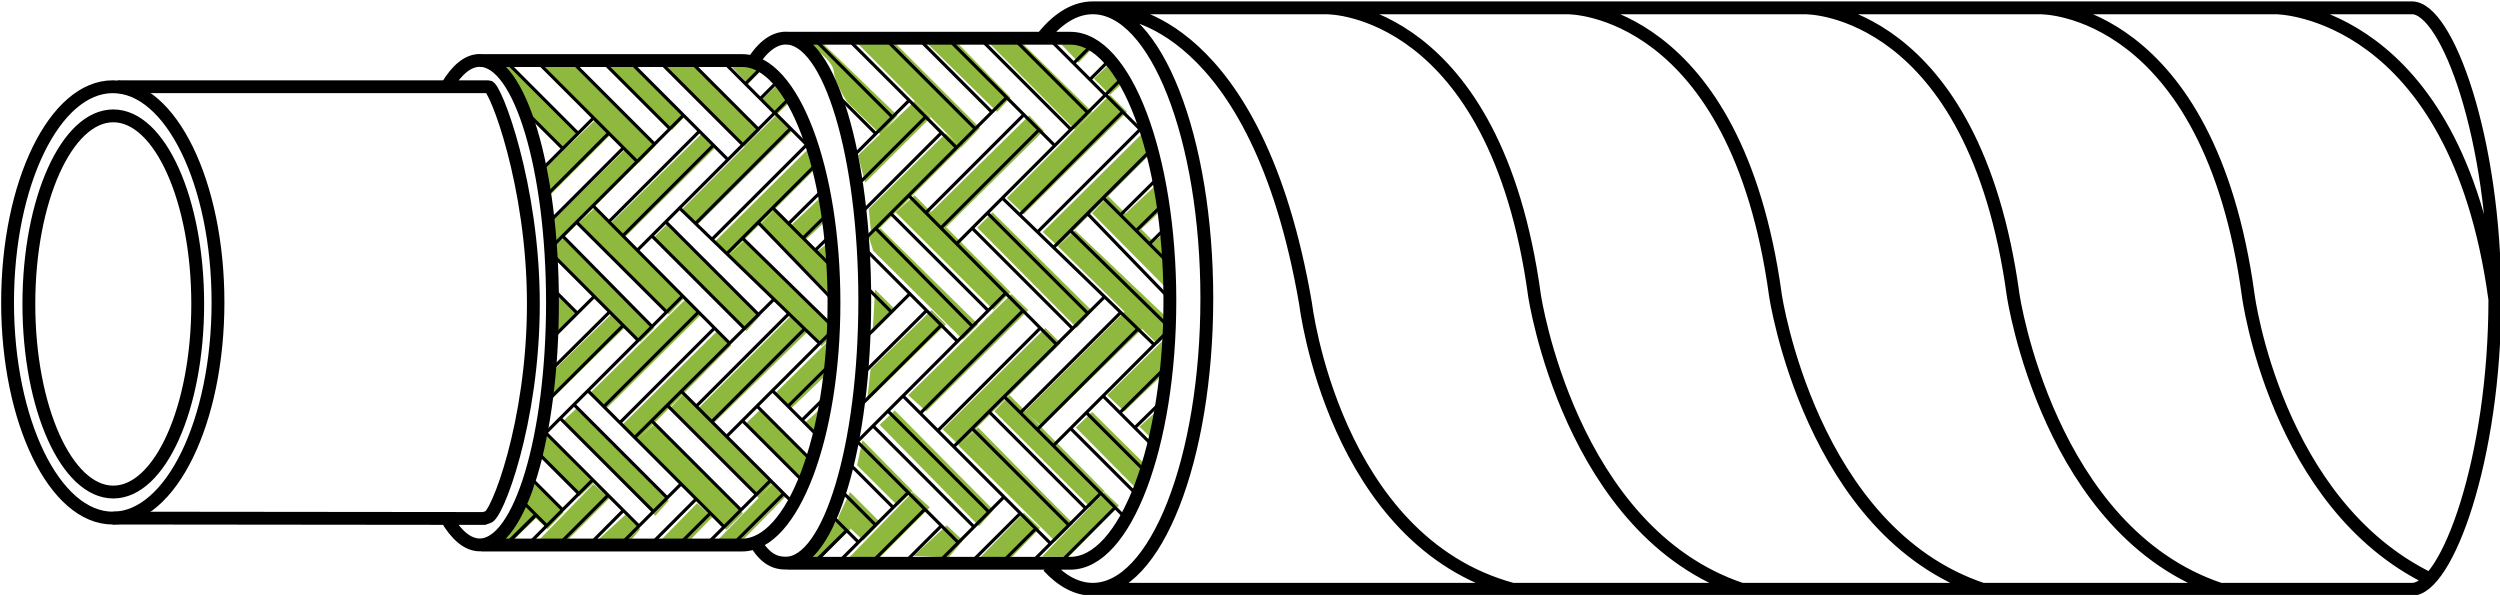 <svg xmlns="http://www.w3.org/2000/svg" xmlns:xlink="http://www.w3.org/1999/xlink" id="Layer_1" x="0px" y="0px" viewBox="0 0 194.85 46.37" style="enable-background:new 0 0 194.85 46.37;" xml:space="preserve"><style type="text/css">	.st0{fill:#8FB93E;}	.st1{clip-path:url(#SVGID_00000052805248442587819480000011580768512313959560_);fill:#8FB93E;}	.st2{clip-path:url(#SVGID_00000124129941249581882140000001631683345193868723_);fill:#8FB93E;}	.st3{clip-path:url(#SVGID_00000135662050939968477350000000164791279873287597_);fill:#8FB93E;}	.st4{clip-path:url(#SVGID_00000119118329517710629060000006780355559811103134_);fill:#8FB93E;}	.st5{clip-path:url(#SVGID_00000007420127910149893840000002678101421293799852_);fill:#8FB93E;}	.st6{clip-path:url(#SVGID_00000127735655207340205560000014831954600379452336_);fill:#8FB93E;}	.st7{clip-path:url(#SVGID_00000127735655207340205560000014831954600379452336_);fill:none;stroke:#000000;stroke-miterlimit:10;}	.st8{fill:none;stroke:#000000;stroke-width:0.25;stroke-miterlimit:10;}	.st9{clip-path:url(#SVGID_00000165224688527487085390000014676589766120689831_);fill:none;stroke:#000000;stroke-miterlimit:10;}	.st10{clip-path:url(#SVGID_00000080914067164615121340000013842886477245153187_);fill:none;stroke:#000000;stroke-miterlimit:10;}</style><polygon class="st0" points="86.09,38.35 87.21,39.4 83.3,43.39 81.2,43.39 "></polygon><polygon class="st0" points="79.8,39.96 81.06,41.15 78.83,43.46 76.38,43.46 "></polygon><polygon class="st0" points="73.79,40.94 75.05,42.13 73.93,43.46 71.21,43.32 "></polygon><polygon class="st0" points="71.14,38.35 72.47,39.54 68.56,43.46 66.18,43.46 "></polygon><polygon class="st0" points="65.48,40.17 66.32,41.22 64.01,43.46 63.31,43.39 "></polygon><polygon class="st0" points="71.14,38.28 67.22,34.3 66.8,36.26 69.95,39.4 "></polygon><polygon class="st0" points="68.62,40.73 66.25,38.35 65.34,40.3 67.29,42.13 "></polygon><polygon class="st0" points="68.56,33.11 76.31,41.01 77.43,39.75 69.74,31.99 "></polygon><polygon class="st0" points="89.31,36.26 88.76,38.28 83.85,33.32 85.12,32.11 "></polygon><polygon class="st0" points="86.09,38.28 78.69,30.8 77.5,32.06 84.98,39.54 "></polygon><g>	<defs>		<rect id="SVGID_1_" y="0" width="194.85" height="46.37"></rect>	</defs>	<clipPath id="SVGID_00000065776558480539813060000017945503389188596610_">		<use xlink:href="#SVGID_1_" style="overflow:visible;"></use>	</clipPath>	<path style="clip-path:url(#SVGID_00000065776558480539813060000017945503389188596610_);fill:#8FB93E;" d="M83.65,40.8  c-0.14-0.07-7.41-7.48-7.41-7.48l-1.54,1.4l7.55,7.48L83.65,40.8z"></path></g><polygon class="st0" points="90.5,31.71 90.01,34.44 88.82,33.25 "></polygon><polygon class="st0" points="91.13,26.05 90.92,28.92 87.63,32.06 86.3,30.8 "></polygon><polygon class="st0" points="87.7,24.24 89.1,25.56 81.2,33.25 79.87,32.06 "></polygon><polygon class="st0" points="81.48,25.56 82.67,26.75 74.77,34.72 73.47,33.46 "></polygon><polygon class="st0" points="72.61,24.16 73.72,25.28 67.57,31.29 67.85,28.78 "></polygon><polygon class="st0" points="78.83,22.91 80.15,24.17 72.19,32.06 70.79,30.8 "></polygon><polygon class="st0" points="69.81,24.16 68.2,22.56 68.01,25.98 "></polygon><polygon class="st0" points="76.24,25.28 68.62,17.8 67.71,18.46 68.06,19.55 75.05,26.47 "></polygon><polygon class="st0" points="78.76,22.77 71.28,15.22 69.81,16.55 77.43,24.16 "></polygon><polygon class="st0" points="85.12,24.24 77.36,16.55 76.17,17.74 83.93,25.56 "></polygon><polygon class="st0" points="91.13,25.98 90.22,26.82 82.46,19.2 83.79,17.95 91.13,24.93 "></polygon><polygon class="st0" points="91.34,20.25 86.37,15.29 85.12,16.62 91.49,23.05 "></polygon><polygon class="st0" points="90.92,18.08 90.99,19.9 89.87,18.85 "></polygon><polygon class="st0" points="90.36,14.17 90.64,16.28 88.89,17.91 87.67,16.69 "></polygon><polygon class="st0" points="89.31,10.12 89.8,11.02 89.8,11.86 82.46,19.2 81.27,18.08 "></polygon><polygon class="st0" points="86.51,7.39 87.84,8.72 79.8,16.69 78.48,15.43 "></polygon><polygon class="st0" points="80.22,9 81.34,10.19 73.72,17.73 72.54,16.55 "></polygon><polygon class="st0" points="73.72,10.4 74.91,11.45 67.92,18.43 67.71,16.28 "></polygon><polygon class="st0" points="71.29,7.88 72.54,9.14 67.43,14.24 66.87,12.11 "></polygon><g>	<defs>		<rect id="SVGID_00000134961837617771002890000011883863953920570758_" y="0" width="194.85" height="46.37"></rect>	</defs>	<clipPath id="SVGID_00000071544472337753061460000011625468708945782975_">		<use xlink:href="#SVGID_00000134961837617771002890000011883863953920570758_" style="overflow:visible;"></use>	</clipPath>	<path style="clip-path:url(#SVGID_00000071544472337753061460000011625468708945782975_);fill:#8FB93E;" d="M69.95,9l-6.01-5.8  L63.1,3.48c0,0,1.82,1.19,1.89,2.1s1.05,2.38,1.05,2.38l2.59,2.52L69.95,9z"></path></g><polygon class="st0" points="76.38,9.98 69.6,3.2 66.73,3.27 74.91,11.51 "></polygon><polygon class="st0" points="78.76,7.6 74.35,3.06 72.05,3.17 77.71,8.72 "></polygon><polygon class="st0" points="85.12,8.72 79.48,3.17 76.94,3.2 83.79,10.12 "></polygon><polygon class="st0" points="86.72,4.74 87.7,6.27 86.51,7.39 85.26,6.13 "></polygon><g>	<defs>		<rect id="SVGID_00000101825824839608832910000008428926272826897326_" y="0" width="194.85" height="46.37"></rect>	</defs>	<clipPath id="SVGID_00000098179057969991328490000008553120924811206041_">		<use xlink:href="#SVGID_00000101825824839608832910000008428926272826897326_" style="overflow:visible;"></use>	</clipPath>	<path style="clip-path:url(#SVGID_00000098179057969991328490000008553120924811206041_);fill:#8FB93E;" d="M85.19,3.72l-1.12,1.16  l-1.61-1.7c0,0,1.47-0.11,1.82-0.11C84.63,3.06,85.19,3.72,85.19,3.72"></path></g><polygon class="st0" points="60.19,37.72 61.23,38.7 57.58,42.41 55.63,42.41 "></polygon><polygon class="st0" points="54.33,39.22 55.5,40.32 53.42,42.47 51.14,42.47 "></polygon><polygon class="st0" points="48.73,40.13 49.9,41.24 48.86,42.47 46.32,42.34 "></polygon><polygon class="st0" points="46.26,37.72 47.5,38.83 43.86,42.47 41.64,42.47 "></polygon><polygon class="st0" points="40.99,39.41 41.77,40.39 39.62,42.47 38.97,42.41 "></polygon><polygon class="st0" points="46.26,37.66 42.62,33.95 42.22,35.77 45.15,38.7 "></polygon><polygon class="st0" points="43.92,39.94 41.7,37.72 40.86,39.54 42.68,41.24 "></polygon><polygon class="st0" points="43.86,32.84 51.08,40.2 52.12,39.02 44.96,31.8 "></polygon><polygon class="st0" points="63.18,35.77 62.67,37.66 58.1,33.04 59.28,31.91 "></polygon><polygon class="st0" points="60.19,37.66 53.29,30.69 52.18,31.87 59.15,38.83 "></polygon><g>	<defs>		<rect id="SVGID_00000181772449046519352450000004238531648224772760_" y="0" width="194.85" height="46.37"></rect>	</defs>	<clipPath id="SVGID_00000039094618490330122780000006396647073953417612_">		<use xlink:href="#SVGID_00000181772449046519352450000004238531648224772760_" style="overflow:visible;"></use>	</clipPath>	<path style="clip-path:url(#SVGID_00000039094618490330122780000006396647073953417612_);fill:#8FB93E;" d="M57.91,40  c-0.13-0.06-6.9-6.96-6.9-6.96l-1.43,1.3l7.03,6.96L57.91,40z"></path></g><polygon class="st0" points="64.29,31.54 63.83,34.08 62.72,32.97 "></polygon><polygon class="st0" points="64.87,26.27 64.68,28.94 61.62,31.87 60.38,30.69 "></polygon><polygon class="st0" points="61.68,24.58 62.99,25.81 55.63,32.97 54.39,31.86 "></polygon><polygon class="st0" points="55.89,25.81 57,26.92 49.64,34.34 48.44,33.17 "></polygon><polygon class="st0" points="47.63,24.51 48.67,25.55 42.94,31.15 43.2,28.81 "></polygon><polygon class="st0" points="53.42,23.34 54.65,24.51 47.24,31.86 45.93,30.69 "></polygon><polygon class="st0" points="45.02,24.51 43.53,23.01 43.35,26.2 "></polygon><polygon class="st0" points="51.01,25.55 43.92,18.59 43.07,19.2 43.4,20.22 49.9,26.66 "></polygon><polygon class="st0" points="53.35,23.21 46.39,16.18 45.02,17.42 52.12,24.51 "></polygon><polygon class="st0" points="59.28,24.58 52.05,17.42 50.95,18.52 58.17,25.81 "></polygon><polygon class="st0" points="64.87,26.2 64.03,26.98 56.8,19.89 58.04,18.72 64.87,25.23 "></polygon><polygon class="st0" points="65.07,20.87 60.45,16.25 59.28,17.48 65.21,23.47 "></polygon><polygon class="st0" points="64.68,18.85 64.74,20.54 63.7,19.57 "></polygon><polygon class="st0" points="64.16,15.2 64.42,17.17 62.79,18.69 61.66,17.55 "></polygon><polygon class="st0" points="63.18,11.43 63.64,12.28 63.64,13.06 56.8,19.89 55.7,18.85 "></polygon><polygon class="st0" points="60.58,8.89 61.81,10.13 54.33,17.55 53.09,16.38 "></polygon><polygon class="st0" points="54.72,10.39 55.76,11.5 48.67,18.52 47.56,17.42 "></polygon><polygon class="st0" points="48.67,11.69 49.77,12.67 43.27,19.17 43.07,17.17 "></polygon><polygon class="st0" points="46.4,9.35 47.56,10.52 42.81,15.27 42.29,13.28 "></polygon><g>	<defs>		<rect id="SVGID_00000183212480515938265460000007230639173217738410_" y="0" width="194.85" height="46.37"></rect>	</defs>	<clipPath id="SVGID_00000085960029539343812510000008610617762590866324_">		<use xlink:href="#SVGID_00000183212480515938265460000007230639173217738410_" style="overflow:visible;"></use>	</clipPath>	<path style="clip-path:url(#SVGID_00000085960029539343812510000008610617762590866324_);fill:#8FB93E;" d="M45.15,10.39l-5.6-5.4  l-0.78,0.26c0,0,1.69,1.11,1.76,1.95c0.07,0.85,0.98,2.21,0.98,2.21l2.41,2.34L45.15,10.39z"></path></g><polygon class="st0" points="51.14,11.3 44.83,4.99 42.16,5.05 49.77,12.73 "></polygon><polygon class="st0" points="53.35,9.09 49.25,4.86 47.11,4.96 52.38,10.13 "></polygon><polygon class="st0" points="59.28,10.13 54.03,4.96 51.66,4.99 58.04,11.43 "></polygon><polygon class="st0" points="60.77,6.42 61.68,7.85 60.58,8.89 59.41,7.72 "></polygon><g>	<defs>		<rect id="SVGID_00000171693286556766419050000003501281423732722571_" y="0" width="194.85" height="46.37"></rect>	</defs>	<clipPath id="SVGID_00000050626036887243400550000016590719081491088258_">		<use xlink:href="#SVGID_00000171693286556766419050000003501281423732722571_" style="overflow:visible;"></use>	</clipPath>	<path style="clip-path:url(#SVGID_00000050626036887243400550000016590719081491088258_);fill:#8FB93E;" d="M59.34,5.47L58.3,6.55  l-1.5-1.59c0,0,1.37-0.1,1.69-0.1C58.82,4.86,59.34,5.47,59.34,5.47"></path>			<path style="clip-path:url(#SVGID_00000050626036887243400550000016590719081491088258_);fill:none;stroke:#000000;stroke-miterlimit:10;" d="  M61.38,43.9h18.37l3.67,0c4.29,0,7.76-9.16,7.76-20.46c0-11.3-3.47-20.46-7.76-20.46h0.01H61.27 M58.66,41.95  c0.85,1.47,1.57,1.94,2.59,1.94c3.39,0,6.15-9.16,6.15-20.46c0-11.3-2.75-20.46-6.15-20.46c-0.99,0-1.92,0.77-2.74,2.15   M81.7,44.14c1.07,1.16,2.24,1.79,3.47,1.79c4.91,0,8.89-10.14,8.89-22.66c0-12.51-3.98-22.66-8.89-22.66  c-1.47,0-2.85,0.91-4.07,2.51 M177.54,0.62c0,0,13.84,0.25,16.9,22.66 M159.17,0.62c0,0,13,0,16.06,22.41  c0,0,2.12,16.25,14.17,22.1 M140.85,0.62c0,0,13,0,16.06,22.41c0,0,2.74,18.44,16.17,22.91 M122.32,0.62c0,0,13,0,16.06,22.41  c0,0,2.74,18.44,16.17,22.91 M103.54,0.62c0,0,13,0,16.06,22.41c0,0,2.74,18.44,16.17,22.91 M87.22,0.95  c0,0,10.72,0.49,14.54,22.74c0,0,2.19,18.51,16.17,22.25 M85.1,45.93h102.89c2.72,0,6.46-10.14,6.46-22.66  c0-12.51-3.73-22.66-6.46-22.66H85.1"></path></g><path class="st8" d="M86.18,7.39l3.66,3.66 M65.97,41.36l-2.22,2.19 M83.46,33.41l5.45,5.45 M84.6,32.09l4.9,4.9 M85.94,30.83 L90.11,35 M66.89,34.49l7.79,7.79 M64.86,40.22l2.04,2.03 M65.6,38.28l2.59,2.59 M66.33,36.27l3.27,3.27 M68.05,33.2l7.79,7.79  M78.25,30.89l9.45,9.45 M75.77,33.39l7.57,7.57 M85.94,30.83l3.52,3.52 M77.09,32.09l7.56,7.56 M69.2,32.03l7.88,7.88 M70.41,30.89 l11.47,11.47 M66.12,3.08l8.42,8.42 M69.16,3.19l6.83,6.83 M63.54,3.12l5.98,5.98 M71.95,3.38l5.37,5.37 M65.21,7.37l3.05,3.05  M76.38,3l7.06,7.06 M73.84,2.98l8.31,8.31 M78.98,2.98l5.83,5.83 M81.79,3.04l4.29,4.29 M70.82,15.23l11.53,11.62 M69.42,16.63 l7.55,7.53 M91.5,25.33l-9.44,9.44 M88.68,25.64l-7.76,7.76 M90.73,17.88l-1.13,1.11 M90.76,15.8l-2.21,2.18 M90.44,13.67 l-3.11,3.08 M90.75,31.08l-2.23,2.19 M90.88,28.6l-3.51,3.48 M70.92,22.89l-3.46,3.43 M72.22,24.2l-4.99,4.96 M73.36,25.34 l-6.05,6.03 M78.38,22.85l-11.89,11.9 M81.01,25.64l-7.91,7.92 M79.65,24.29l-7.92,7.92 M78.46,7.59L67.41,18.64 M87.98,40.72 l-2.9,2.9 M86.93,39.54l-4.05,4.05 M85.79,38.45l-5.29,5.29 M80.77,41.16l-2.55,2.55 M70.78,38.39l-5.31,5.31 M72.07,39.7 l-3.88,3.88 M65.97,41.36l-2.58,2.59 M73.36,40.99l-2.59,2.59 M79.52,40.01l-3.6,3.59 M78.26,38.72l-4.89,4.89 M87.65,5.9 L74.54,19.02 M87.44,8.77l-7.96,7.96 M88.79,10.16l-7.92,7.92 M89.89,11.51l-7.76,7.76 M70.86,7.82l-4.25,4.25 M72.15,9.1l-5,5  M73.3,10.42l-6.16,6.16 M79.8,8.94l-7.66,7.66 M85.01,3.6l-1.35,1.35 M86.51,4.64l-1.58,1.58 M80.98,10.12l-7.67,7.67 M87.41,24.29 l-7.88,7.88 M86.1,23.12L74.38,34.77 M68.21,17.76l7.55,7.65 M67.35,19.33l7.28,7.28 M83.42,17.96l7.77,7.61 M84.7,16.59l6.69,6.93  M67.39,22.23l2.03,2.03 M85.94,15.36l5.41,5.41 M78.17,15.48l11.75,11.35 M76.97,16.61l7.87,7.87 M75.76,17.77l7.76,7.76"></path><g>	<defs>		<rect id="SVGID_00000153696265654004529370000005835834796736055958_" y="0" width="194.85" height="46.37"></rect>	</defs>	<clipPath id="SVGID_00000035496284859209802740000006998745816836532611_">		<use xlink:href="#SVGID_00000153696265654004529370000005835834796736055958_" style="overflow:visible;"></use>	</clipPath>			<path style="clip-path:url(#SVGID_00000035496284859209802740000006998745816836532611_);fill:none;stroke:#000000;stroke-miterlimit:10;" d="  M37.51,42.48h16.95l3.38,0c3.95,0,7.16-8.45,7.16-18.88c0-10.43-3.2-18.88-7.16-18.88h0.01H37.4 M2.25,23.69  c0,8.1,2.94,14.66,6.58,14.66c3.64,0,6.58-6.56,6.58-14.66S12.46,9.03,8.83,9.03C5.2,9.03,2.25,15.59,2.25,23.69z M34.78,40.36  c0.78,1.35,1.67,2.11,2.61,2.11c3.13,0,5.67-8.45,5.67-18.88c0-10.42-2.54-18.88-5.67-18.88c-0.91,0-1.77,0.71-2.53,1.98   M0.59,23.57c0,9.28,3.67,16.81,8.2,16.81s8.2-7.53,8.2-16.81c0-9.29-3.67-16.81-8.2-16.81S0.59,14.29,0.59,23.57z"></path></g><path class="st8" d="M57.89,32.81l5.03,5.03 M58.94,31.59l4.52,4.52 M60.18,30.42l3.85,3.85 M42.6,33.8l7.19,7.19 M40.73,39.09 l1.88,1.88 M41.41,37.3l2.39,2.39 M42.08,35.44l3.02,3.02 M43.67,32.61l7.19,7.19 M53.09,30.48l8.72,8.72 M50.79,32.79l6.98,6.98  M60.18,30.42l3.25,3.25 M52.01,31.59l6.97,6.97 M44.73,31.53L52,38.8 M45.85,30.48l10.58,10.58 M41.89,4.82l7.77,7.77 M44.69,4.91 L51,11.22 M39.51,4.85l5.52,5.52 M47.27,5.09l4.96,4.96 M41.05,8.77l2.81,2.81 M51.35,4.74l6.51,6.51 M49.01,4.72l7.66,7.66  M53.76,4.73l5.38,5.38 M56.35,4.78l3.96,3.96 M46.22,16.03l10.64,10.72 M44.94,17.32l6.97,6.95 M65.31,25.34l-8.71,8.71  M62.71,25.63l-7.16,7.16 M64.6,18.47l-1.05,1.02 M64.63,16.55l-2.04,2.01 M64.33,14.59l-2.87,2.84 M64.62,30.66l-2.05,2.03  M64.74,28.37l-3.24,3.21 M46.32,23.1l-3.19,3.17 M47.52,24.3l-4.61,4.58 M48.57,25.36L43,30.92 M53.21,23.06L42.23,34.04  M55.63,25.63l-7.3,7.3 M54.37,24.39l-7.3,7.3 M53.27,8.98l-10.2,10.2 M62.06,39.55l-2.68,2.68 M61.09,38.46l-3.74,3.74  M60.05,37.45l-4.88,4.88 M55.4,39.96l-2.35,2.35 M46.19,37.4l-4.9,4.9 M47.38,38.61l-3.58,3.58 M41.75,40.14l-2.39,2.39  M48.57,39.8l-2.38,2.39 M54.26,38.89l-3.32,3.32 M53.1,37.7l-4.51,4.51 M61.76,7.42l-12.1,12.1 M61.56,10.07l-7.34,7.34  M62.81,11.35l-7.31,7.3 M63.82,12.6l-7.16,7.16 M46.26,9.19l-3.92,3.92 M47.45,10.37l-4.61,4.61 M48.52,11.59l-5.68,5.68  M54.52,10.22l-7.07,7.07 M59.32,5.3l-1.24,1.25 M60.7,6.25l-1.46,1.46 M55.61,11.31l-7.08,7.08 M61.54,24.39l-7.27,7.27  M60.33,23.31L49.51,34.06 M43.82,18.36l6.97,7.06 M43.03,19.81l6.71,6.72 M57.86,18.55l7.17,7.02 M59.03,17.28l6.17,6.39  M43.07,22.49l1.87,1.87 M60.18,16.15l5,4.99 M53.01,16.26l10.84,10.47 M51.9,17.3l7.26,7.26 M50.79,18.37l7.16,7.16"></path><g>	<defs>		<rect id="SVGID_00000048462284325395402270000012270422186903978406_" y="0" width="194.85" height="46.37"></rect>	</defs>	<clipPath id="SVGID_00000101797045664356423070000017635091984703844769_">		<use xlink:href="#SVGID_00000048462284325395402270000012270422186903978406_" style="overflow:visible;"></use>	</clipPath>			<path style="clip-path:url(#SVGID_00000101797045664356423070000017635091984703844769_);fill:none;stroke:#000000;stroke-miterlimit:10;" d="  M8.78,40.38l28.95,0.03l0.28-0.1c0.68,0,3.56-7.35,3.56-16.63c0-9.28-2.97-16.92-3.49-16.92h-0.41H9.18"></path></g><path class="st8" d="M60.4,8.8l3.37,3.37 M41.75,40.14l-2.05,2.02"></path></svg>